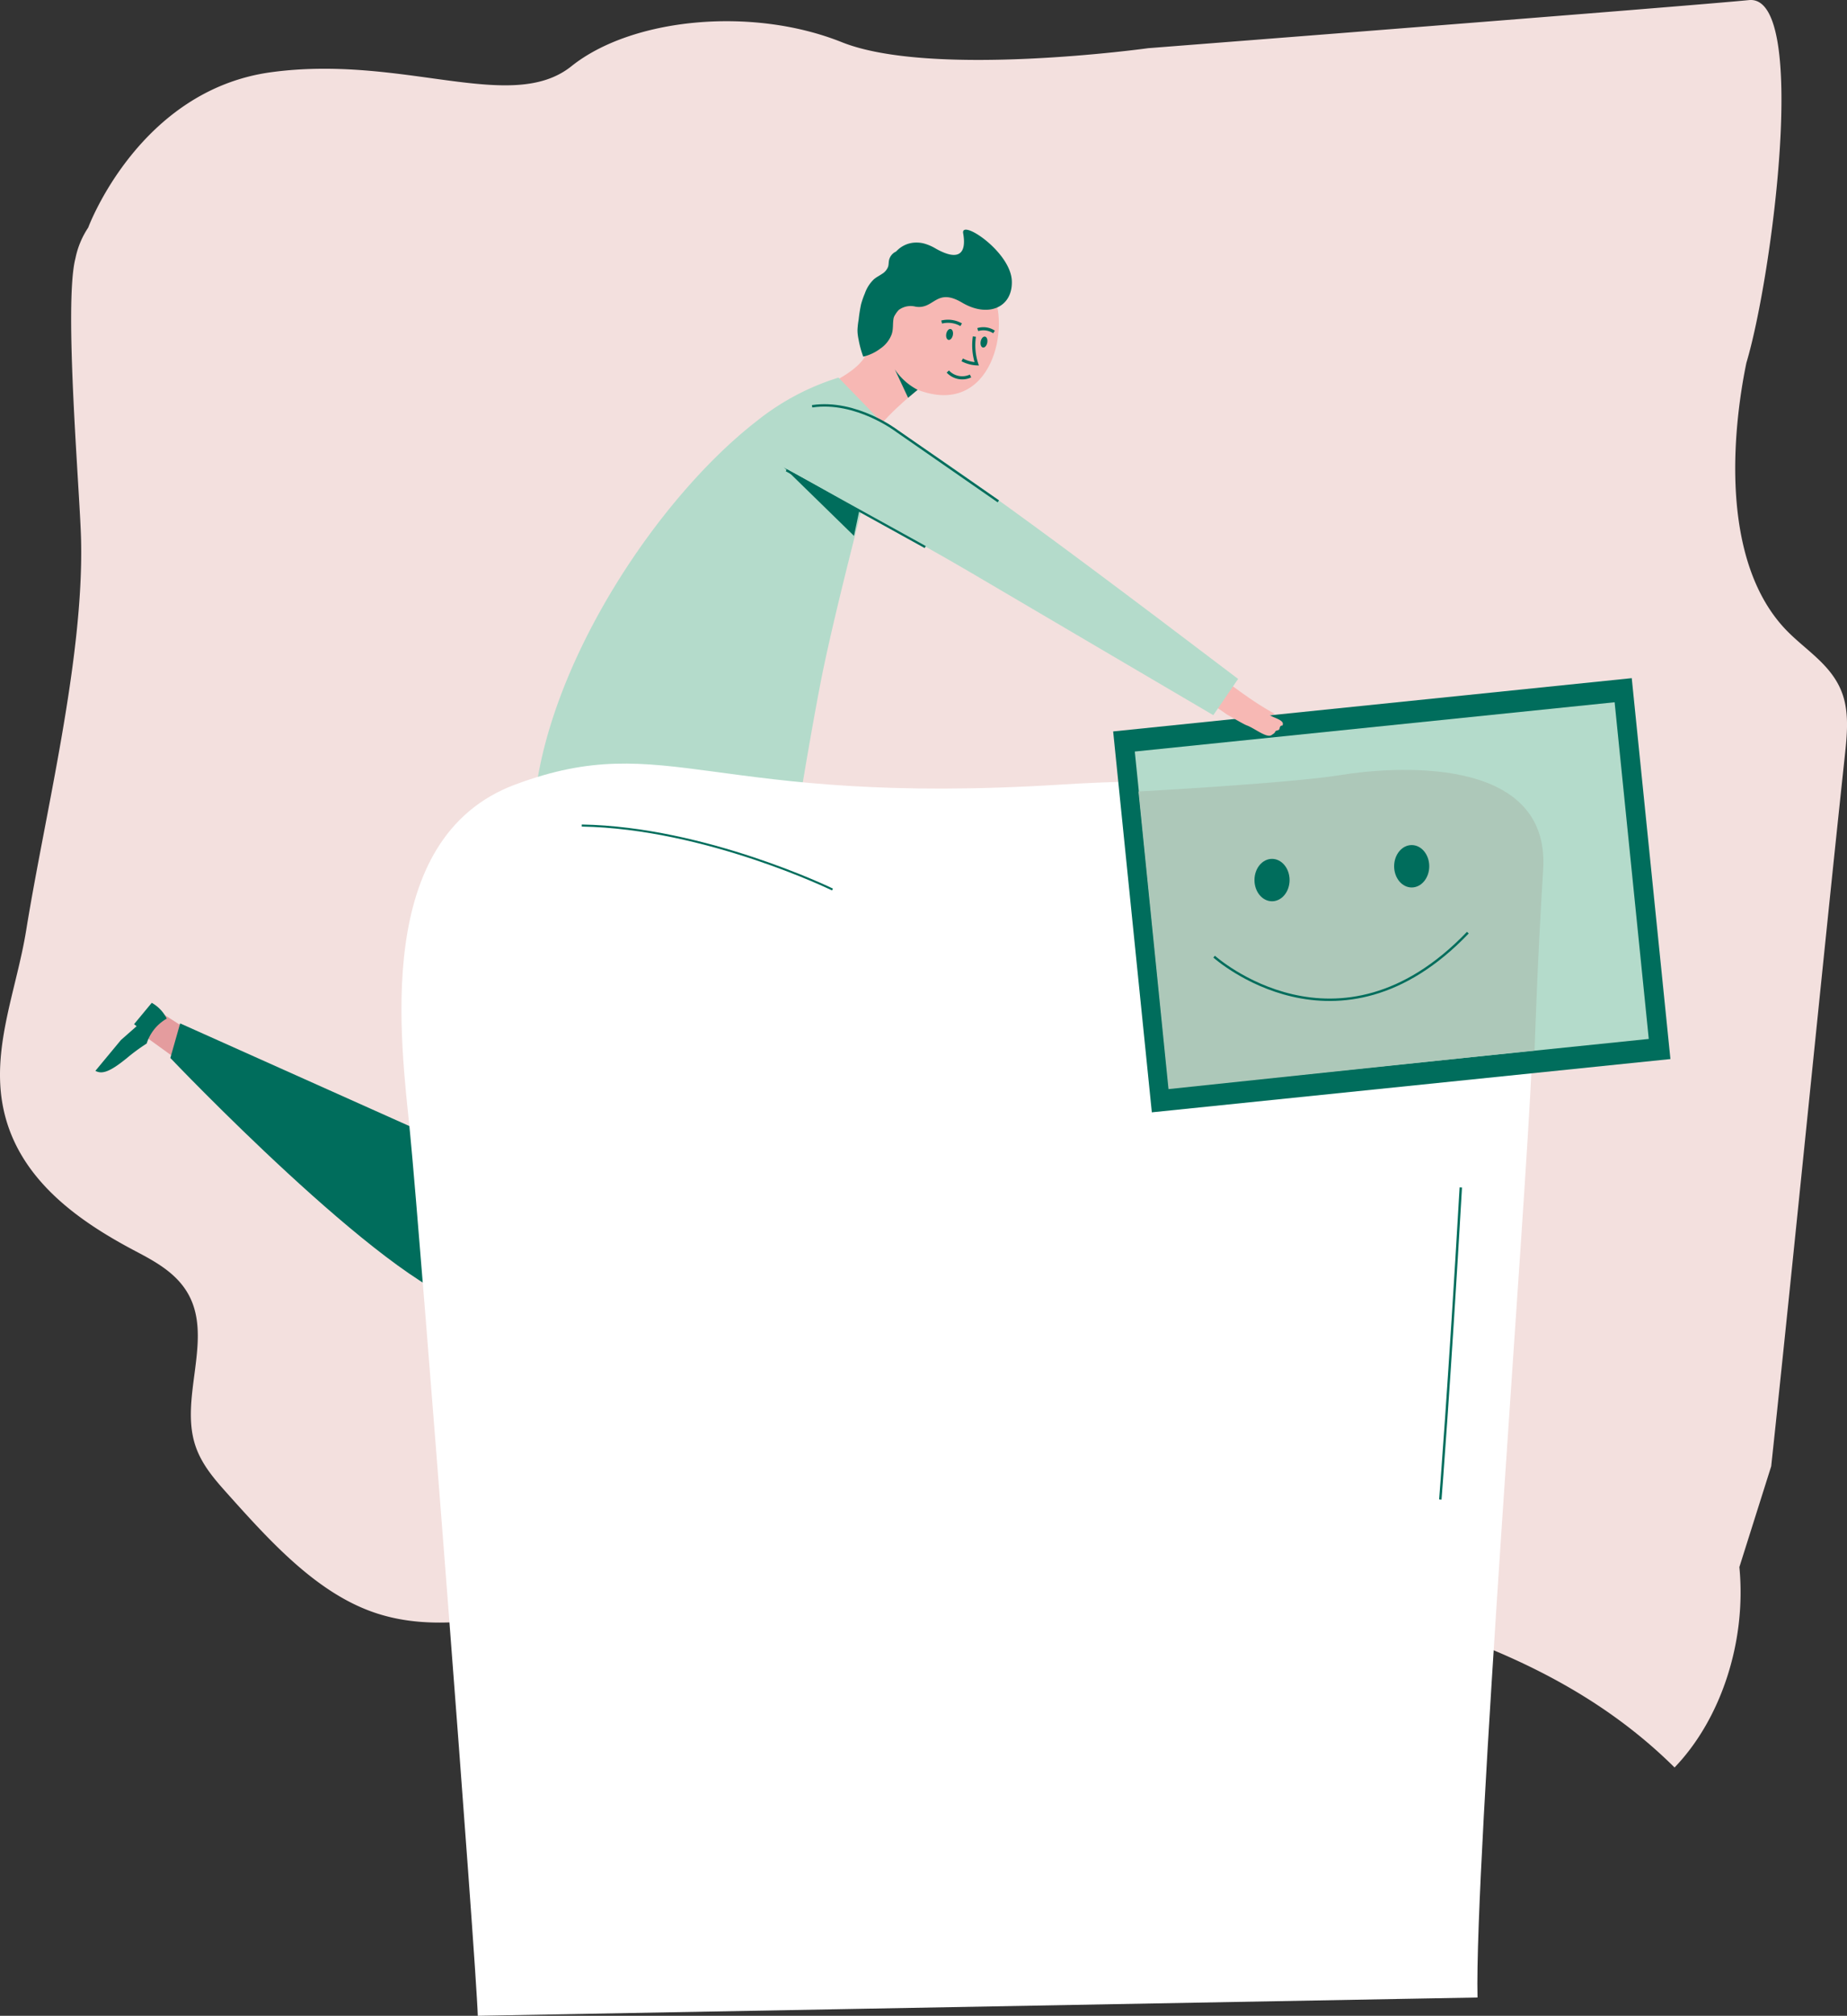 <svg xmlns="http://www.w3.org/2000/svg" width="438.052" height="477.78" viewBox="0 0 438.052 477.78">
  <rect x="0" y="0" width="438.052" height="477.78" fill="#333333" stroke="none"/>
  <g id="Gruppe_492" data-name="Gruppe 492" transform="translate(-15.606 -21.396)">
    <path id="Pfad_640" data-name="Pfad 640" d="M439.317,170.813c-13.166-13.565-13.82-37.923-10.451-58.423.3-1.811.612-3.469.935-5.014,6.149-20.532,14.844-87.383.6-85.958s-142.486,11.4-142.486,11.4-51.3,7.124-72.668-1.425-49.87-5.7-64.119,5.7-39.9-2.85-71.243,1.425S36.525,75.343,36.525,75.343A20.392,20.392,0,0,0,33.5,82.618c-2.823,10.816,1.081,55.483,1.336,66.835.636,28.334-8.524,64.629-13.019,92.427-2.21,13.671-7.971,27.161-5.681,40.831,2.97,17.736,17.99,28.065,31.69,35.273,5.146,2.708,10.748,5.765,13.259,11.848,4.206,10.189-2.5,22.9.674,33.621,1.418,4.784,4.612,8.426,7.7,11.875,10.3,11.517,21.119,23.4,34.563,28.144,11.839,4.18,24.485,2.367,36.652.061,40.852-7.742,81.6-20.7,122.9-17.6,18.857,1.414,37.43,6.167,55.923,10.906,32.906,8.433,67.2,17.647,93.264,43.481,11.058-11.511,17.082-29.915,15.37-47.5l7.549-23.892c4.923-45.717,12.549-122.759,17.471-168.476.518-4.808,1.012-9.872-.5-14.37C450.307,179.132,444.036,175.675,439.317,170.813Z" transform="translate(0 0)" fill="#f3e0de"/>
    <g id="Gruppe_487" data-name="Gruppe 487" transform="translate(38.236 236.929)">
      <path id="Pfad_641" data-name="Pfad 641" d="M54.622,232.9l-7.035-4.51-2.074,6.722,8.562,6.186Z" transform="translate(-33.611 -204.913)" fill="#e49c9e"/>
      <path id="Pfad_642" data-name="Pfad 642" d="M176.211,269.2c-9.53,13.425-38.6,36.752-55.173,32.444-19.812-5.149-70.443-58.361-70.443-58.361l2.328-8.194,70.272,31.453s25.878-57.762,50.909-58.445c20.437-.558,27.206,5.556,27.206,5.556S185.015,256.793,176.211,269.2Z" transform="translate(-32.825 -208.058)" fill="#006d5c"/>
      <path id="Pfad_643" data-name="Pfad 643" d="M52.123,230.992a8.66,8.66,0,0,0-3.558-3.747l-4.194,5.06.607.479-3.728,3.286L35.2,243.364c1.63.913,3.6.136,7.539-3.083a43.873,43.873,0,0,1,4.62-3.383A10.367,10.367,0,0,1,52.123,230.992Z" transform="translate(-35.205 -205.09)" fill="#006d5c"/>
    </g>
    <g id="Gruppe_488" data-name="Gruppe 488" transform="translate(210.607 75.833)">
      <path id="Pfad_644" data-name="Pfad 644" d="M184.486,104.63s7.741-3.257,10.006-7.056c2.58-4.327,4.889-19.545,4.889-19.545l15.258-1.4s8.534,2.642,9.956,5.042c4.822,8.144.261,30.361-17.482,23.569,0,0-9.5,7.565-10.809,11.566" transform="translate(-184.486 -67.289)" fill="#f7b8b4"/>
      <path id="Pfad_645" data-name="Pfad 645" d="M191.786,93.316a13.432,13.432,0,0,0,.227,1.369,23.257,23.257,0,0,0,1.085,3.949,10.8,10.8,0,0,0,4.061-1.911,7.12,7.12,0,0,0,2.675-3.366c.436-1.252.229-2.5.453-3.762a2.575,2.575,0,0,1,.441-.981,5.21,5.21,0,0,1,.819-1.062,4.708,4.708,0,0,1,3.947-.767c4.466.749,4.84-4.629,11.044-.955,6.231,3.691,12.064,1.095,11.8-5.18-.294-6.908-12.155-14.739-11.539-11.252.835,4.72-.963,6.748-6.5,3.629a11.322,11.322,0,0,0-2.72-1.189,7.216,7.216,0,0,0-2.723-.192,6.453,6.453,0,0,0-3.873,1.977,1.87,1.87,0,0,1-.433.274,2.891,2.891,0,0,0-.455.348,2.991,2.991,0,0,0-.673.92,2.827,2.827,0,0,0-.219.674c-.089.476-.06.971-.193,1.436a3.357,3.357,0,0,1-1.434,1.733c-.632.432-1.329.77-1.918,1.26a8.459,8.459,0,0,0-2.177,3.387,19.588,19.588,0,0,0-.9,2.586,34.738,34.738,0,0,0-.573,3.623,19.046,19.046,0,0,0-.271,2.344A8.226,8.226,0,0,0,191.786,93.316Z" transform="translate(-183.365 -68.541)" fill="#006d5c"/>
      <ellipse id="Ellipse_119" data-name="Ellipse 119" cx="1.317" cy="0.796" rx="1.317" ry="0.796" transform="translate(29.176 25.971) rotate(-79.005)" fill="#006d5c"/>
      <ellipse id="Ellipse_120" data-name="Ellipse 120" cx="1.317" cy="0.796" rx="1.317" ry="0.796" transform="translate(37.335 27.78) rotate(-79.005)" fill="#006d5c"/>
      <path id="Pfad_646" data-name="Pfad 646" d="M216.13,90.486a14.246,14.246,0,0,0,.55,6.459A8.128,8.128,0,0,1,213.241,96" transform="translate(-180.038 -65.146)" fill="none" stroke="#006d5c" stroke-miterlimit="10" stroke-width="0.738"/>
      <path id="Pfad_647" data-name="Pfad 647" d="M210.287,97.66a4.669,4.669,0,0,0,5.39,1.055" transform="translate(-180.495 -64.037)" fill="none" stroke="#006d5c" stroke-miterlimit="10" stroke-width="0.738"/>
      <path id="Pfad_648" data-name="Pfad 648" d="M209.021,87.524a6.31,6.31,0,0,1,4.63.64" transform="translate(-180.691 -65.633)" fill="none" stroke="#006d5c" stroke-miterlimit="10" stroke-width="0.738"/>
      <path id="Pfad_649" data-name="Pfad 649" d="M216.433,89.079a4.555,4.555,0,0,1,3.864.562" transform="translate(-179.545 -65.395)" fill="none" stroke="#006d5c" stroke-miterlimit="10" stroke-width="0.738"/>
      <path id="Pfad_650" data-name="Pfad 650" d="M204.806,102.059A14.6,14.6,0,0,1,199.4,97.22l3.151,6.728Z" transform="translate(-182.179 -64.105)" fill="#006d5c"/>
    </g>
    <path id="Pfad_651" data-name="Pfad 651" d="M197.491,98.908a58.9,58.9,0,0,0-19.422,10.316c-23.293,18.066-49.159,56.751-52.656,89.9l62.164,4.477s2.943-18.35,5.656-32.368c3.134-16.186,11.4-47.381,11.4-47.381,1.786-6.01,2.389-9.818,3.691-13.778Z" transform="translate(16.984 11.989)" fill="#b4dbcb"/>
    <path id="Pfad_652" data-name="Pfad 652" d="M353.272,470.595c-.748-31.476,11.511-188.3,12.857-221.183.491-11.995-.624-29.4-4.425-40.673-6.858-20.334-21.322-26.7-39.647-26.575-22.48.15-44.993-.478-67.435.938-83.485,5.264-93.464-13.447-129.57,0-34.089,12.7-27.03,61.312-24.957,82.5,2.62,26.776,15.768,197.344,16.075,209.332" transform="translate(12.754 24.243)" fill="#fff"/>
    <path id="Pfad_653" data-name="Pfad 653" d="M194.566,206.014s-30.072-14.649-59.467-15.16" transform="translate(18.482 26.21)" fill="none" stroke="#006d5c" stroke-miterlimit="10" stroke-width="0.487"/>
    <path id="Pfad_654" data-name="Pfad 654" d="M311.447,339.115s2.144-26.947,4.858-73.973" transform="translate(45.758 37.701)" fill="none" stroke="#006d5c" stroke-miterlimit="10" stroke-width="0.569"/>
    <g id="Gruppe_489" data-name="Gruppe 489" transform="translate(279.612 182.13)">
      <path id="Pfad_655" data-name="Pfad 655" d="M376.415,250.88,253.421,263.507l-9.174-90.281L367.241,160.6Z" transform="translate(-244.247 -160.599)" fill="#006d5c"/>
      <path id="Pfad_656" data-name="Pfad 656" d="M370.591,245.347l-113.8,11.683-8.1-79.8,113.8-11.683Z" transform="translate(-243.559 -159.834)" fill="#b4dbcb"/>
    </g>
    <path id="Pfad_657" data-name="Pfad 657" d="M249.45,184.548s35.893-1.944,47.857-3.888,49.882-5.159,48.121,22.427c-1.357,21.253-2.036,42.844-2.036,42.844l-86.82,9.158Z" transform="translate(36.169 24.444)" fill="#adc8b9"/>
    <ellipse id="Ellipse_121" data-name="Ellipse 121" cx="4.164" cy="5.025" rx="4.164" ry="5.025" transform="translate(313.127 224.963)" fill="#006d5c"/>
    <ellipse id="Ellipse_122" data-name="Ellipse 122" cx="4.164" cy="5.025" rx="4.164" ry="5.025" transform="translate(346.252 221.693)" fill="#006d5c"/>
    <path id="Pfad_658" data-name="Pfad 658" d="M264.989,218.529s29.424,26.419,60.173-5.687" transform="translate(38.572 29.611)" fill="none" stroke="#006d5c" stroke-miterlimit="10" stroke-width="0.569"/>
    <g id="Gruppe_490" data-name="Gruppe 490" transform="translate(200.556 131.232)">
      <path id="Pfad_659" data-name="Pfad 659" d="M175.781,116.519l18.856,11.147-1.268,6.021Z" transform="translate(-175.781 -116.519)" fill="#006d5c"/>
    </g>
    <g id="Gruppe_491" data-name="Gruppe 491" transform="translate(292.744 176.12)">
      <path id="Pfad_660" data-name="Pfad 660" d="M259.745,155.394c7.507,4.746,13.243,10.174,21.038,14.447a1.353,1.353,0,0,1-1.379.174c.828.786,3.978,1.264,3.222,2.63-.62-.029-.56.466-.758.917-.206.269-.672.189-.893.448-.232.494-.353.479-.895.872-1.156.837-4.073-1.64-5.922-2.289-.718-.251-4.8-2.656-4.8-2.656s-7.361-5.344-13.738-7.948Z" transform="translate(-255.621 -155.394)" fill="#f7b8b4"/>
    </g>
    <path id="Pfad_661" data-name="Pfad 661" d="M175.112,118.585c.462.206,35.326,19.5,45.758,25.643,13.364,7.873,57.826,33.98,57.826,33.98l5.878-8.592c-54.8-41.58-73.2-54.612-92.692-66.135" transform="translate(24.671 12.696)" fill="#b4dbcb"/>
    <path id="Pfad_662" data-name="Pfad 662" d="M226.58,127.353l-24.076-16.7s-9.661-7.375-20.092-5.833" transform="translate(25.8 12.871)" fill="none" stroke="#006d5c" stroke-miterlimit="10" stroke-width="0.569"/>
    <line id="Linie_87" data-name="Linie 87" x2="32.944" y2="18.206" transform="translate(202.097 132.855)" fill="none" stroke="#006d5c" stroke-miterlimit="10" stroke-width="0.545"/>
  </g>
</svg>
